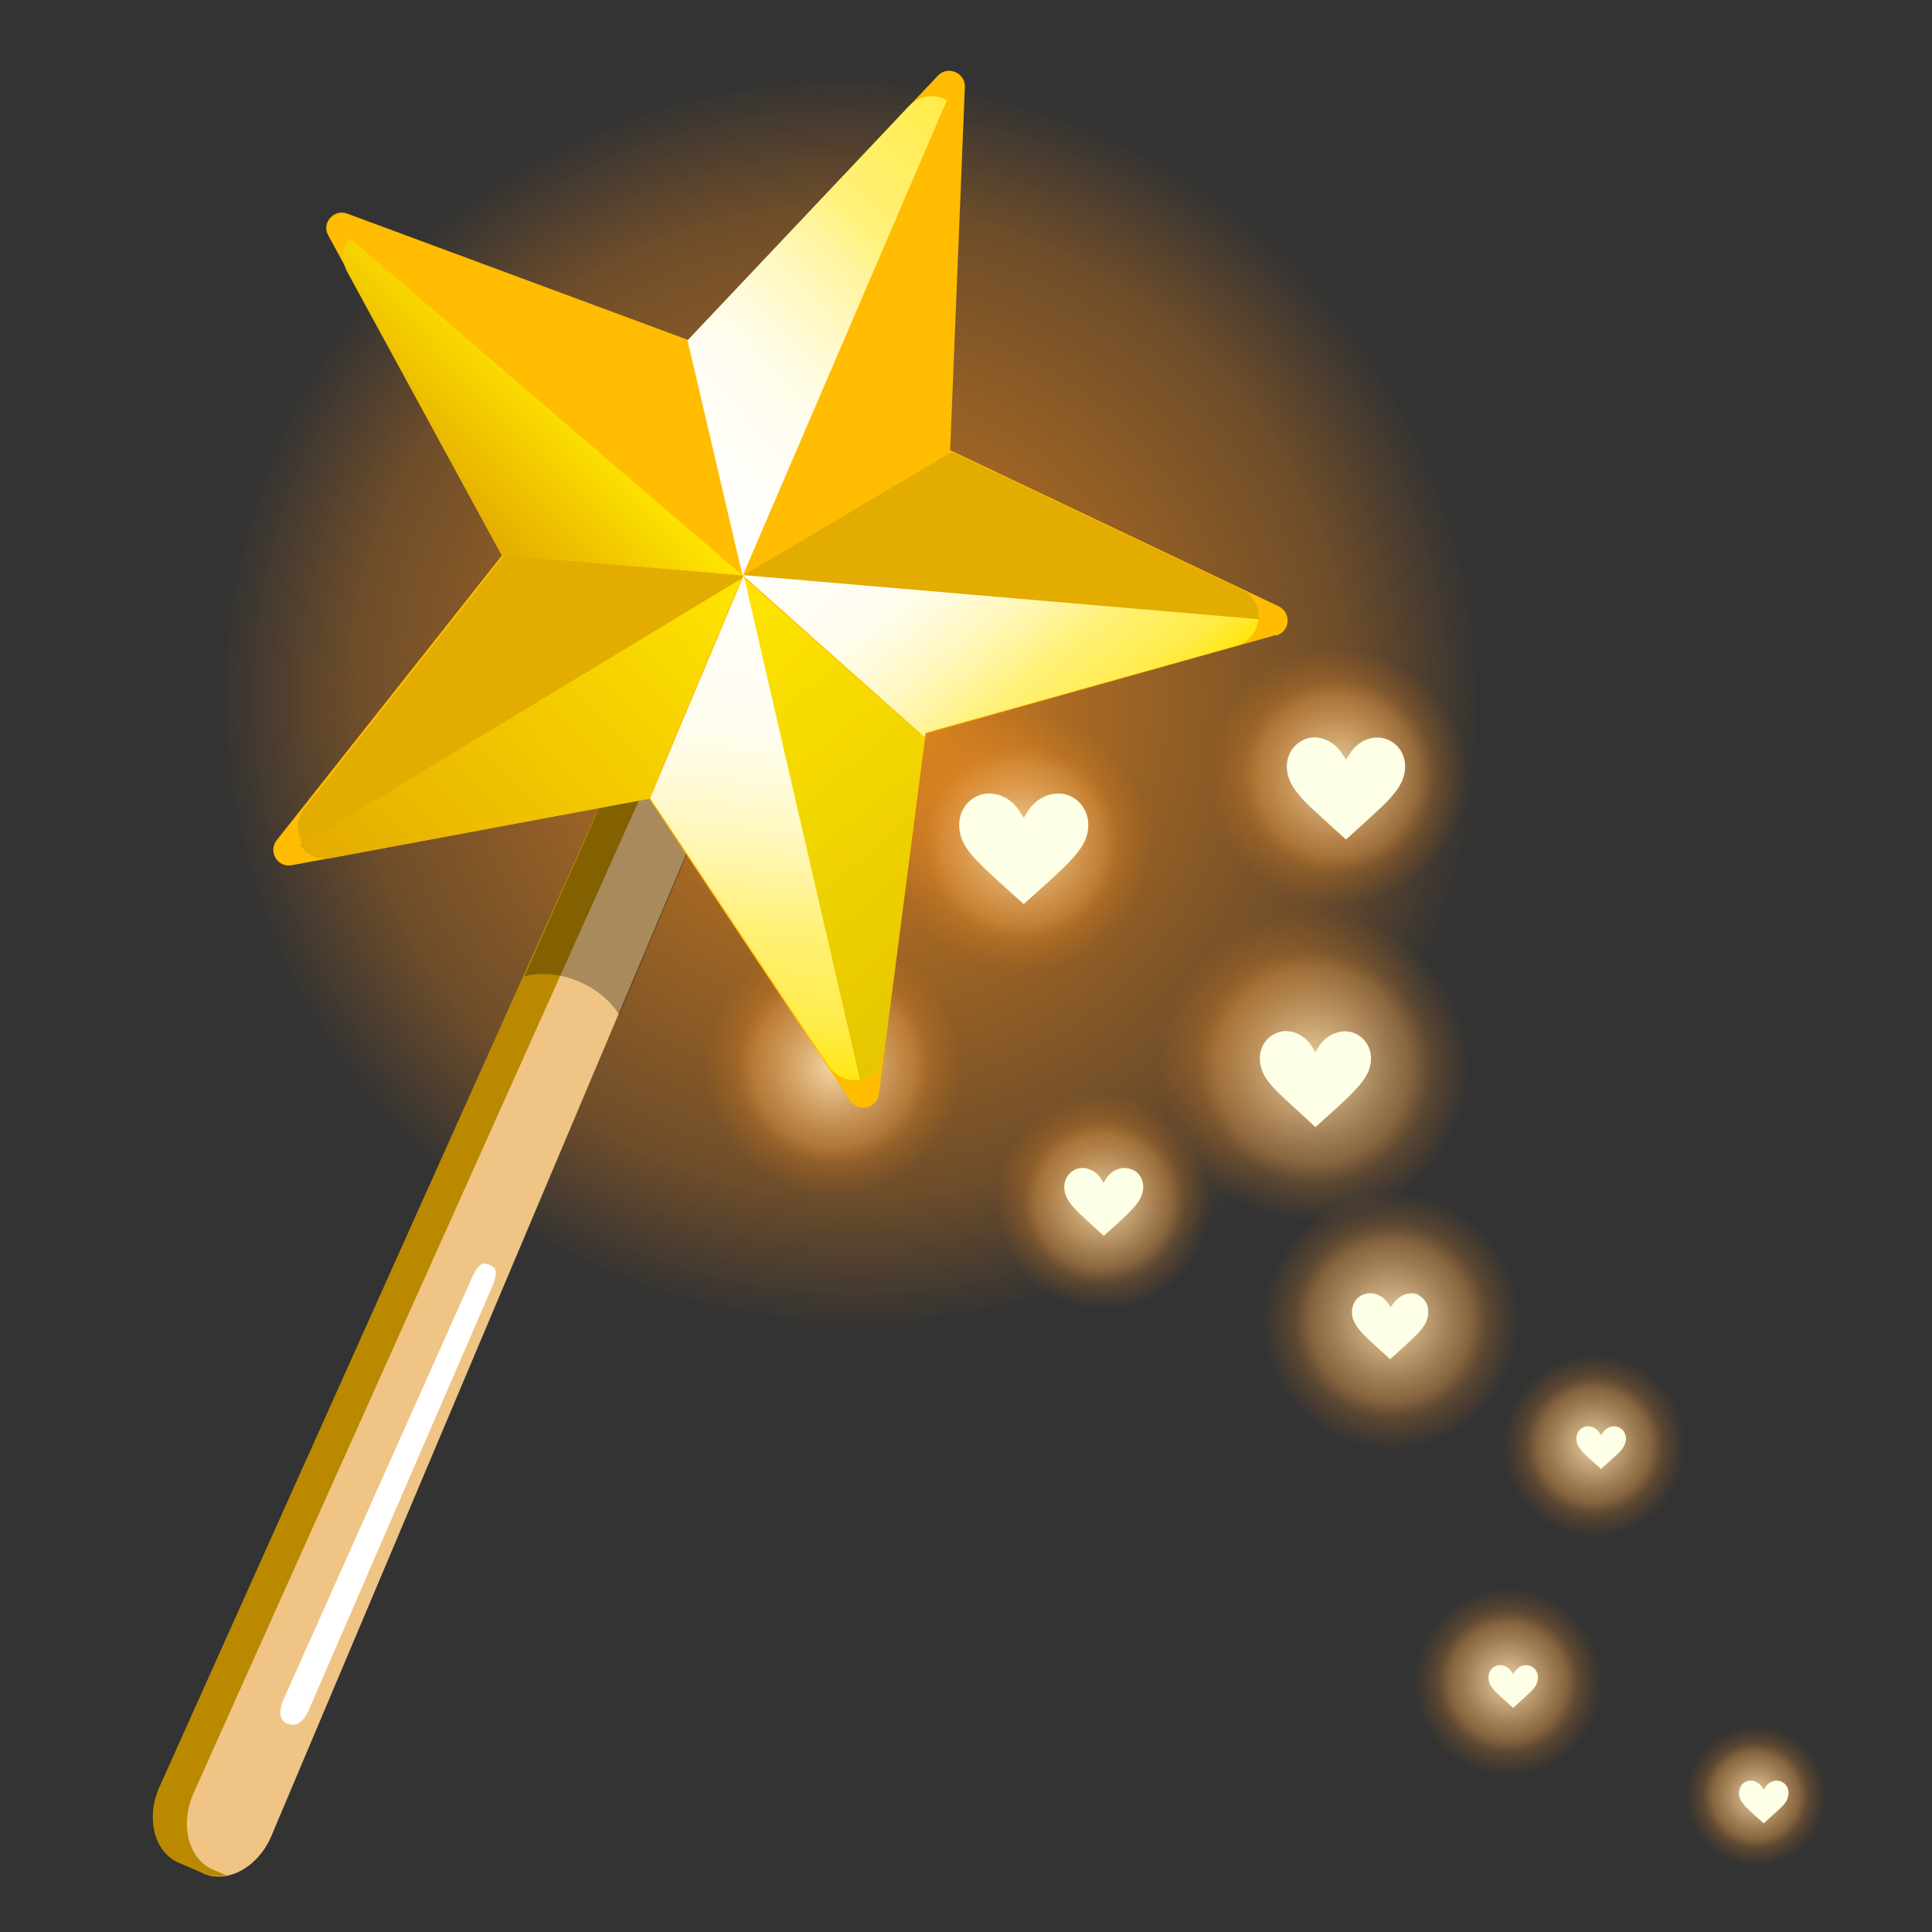 <?xml version="1.0" encoding="UTF-8"?>
<svg xmlns="http://www.w3.org/2000/svg" xmlns:xlink="http://www.w3.org/1999/xlink" version="1.1" viewBox="0 0 512 512">
  <rect x="0" y="0" width="512" height="512" fill="#333333" stroke="none"/>
  <!-- Generator: Adobe Illustrator 29.4.0, SVG Export Plug-In . SVG Version: 2.1.0 Build 152)  -->
  <defs>
    <style>
      .st0 {
        fill: none;
      }

      .st1 {
        fill: #e2ac00;
      }

      .st2 {
        opacity: .3;
      }

      .st2, .st3, .st4 {
        isolation: isolate;
      }

      .st3 {
        fill: url(#radial-gradient);
        mix-blend-mode: screen;
      }

      .st5 {
        fill: url(#linear-gradient2);
      }

      .st6 {
        fill: url(#linear-gradient1);
      }

      .st7 {
        fill: url(#linear-gradient3);
      }

      .st8 {
        fill: url(#linear-gradient5);
      }

      .st9 {
        fill: url(#linear-gradient4);
      }

      .st10 {
        fill: #efc484;
      }

      .st11 {
        fill: url(#linear-gradient);
      }

      .st12 {
        fill: #fdffe6;
      }

      .st13 {
        fill: #fff;
      }

      .st14 {
        fill: #ffbc00;
      }

      .st15 {
        fill: url(#radial-gradient1);
      }

      .st16 {
        fill: url(#radial-gradient6);
      }

      .st17 {
        fill: url(#radial-gradient9);
      }

      .st18 {
        fill: url(#radial-gradient8);
      }

      .st19 {
        fill: url(#radial-gradient3);
      }

      .st20 {
        fill: url(#radial-gradient2);
      }

      .st21 {
        fill: url(#radial-gradient5);
      }

      .st22 {
        fill: url(#radial-gradient4);
      }

      .st23 {
        fill: url(#radial-gradient7);
      }

      .st24 {
        fill: #ba8900;
      }
    </style>
    <radialGradient id="radial-gradient" cx="-1449.4" cy="332.9" fx="-1449.4" fy="332.9" r="185.7" gradientTransform="translate(1467.9 -623.1) rotate(-20.1) skewX(.8)" gradientUnits="userSpaceOnUse">
      <stop offset="0" stop-color="#f7941d"/>
      <stop offset=".3" stop-color="#f98f18" stop-opacity=".6"/>
      <stop offset=".7" stop-color="#fc8c15" stop-opacity=".3"/>
      <stop offset=".9" stop-color="#fe8912" stop-opacity="0"/>
      <stop offset="1" stop-color="#ff8912" stop-opacity="0"/>
    </radialGradient>
    <radialGradient id="radial-gradient1" cx="221" cy="282.8" fx="221" fy="282.8" r="42.7" gradientUnits="userSpaceOnUse">
      <stop offset="0" stop-color="#fff9d9"/>
      <stop offset="0" stop-color="#ffe7b9" stop-opacity=".9"/>
      <stop offset=".3" stop-color="#ffc881" stop-opacity=".6"/>
      <stop offset=".5" stop-color="#ffae53" stop-opacity=".4"/>
      <stop offset=".6" stop-color="#ff9a2f" stop-opacity=".2"/>
      <stop offset=".8" stop-color="#ff8b15" stop-opacity="0"/>
      <stop offset=".9" stop-color="#ff8305" stop-opacity="0"/>
      <stop offset="1" stop-color="#ff8000" stop-opacity="0"/>
    </radialGradient>
    <radialGradient id="radial-gradient2" cx="292.4" cy="318.6" fx="292.4" fy="318.6" r="35.7" xlink:href="#radial-gradient1"/>
    <radialGradient id="radial-gradient3" cx="465.3" cy="475.9" fx="465.3" fy="475.9" r="23.2" xlink:href="#radial-gradient1"/>
    <radialGradient id="radial-gradient4" cx="422.5" cy="383.1" fx="422.5" fy="383.1" r="30.2" xlink:href="#radial-gradient1"/>
    <radialGradient id="radial-gradient5" cx="348.2" cy="282.8" fx="348.2" fy="282.8" r="51.5" xlink:href="#radial-gradient1"/>
    <radialGradient id="radial-gradient6" cx="368.6" cy="350.1" fx="368.6" fy="350.1" r="42.7" xlink:href="#radial-gradient1"/>
    <radialGradient id="radial-gradient7" cx="270.9" cy="223.6" fx="270.9" fy="223.6" r="42.7" xlink:href="#radial-gradient1"/>
    <radialGradient id="radial-gradient8" cx="354.6" cy="205.7" fx="354.6" fy="205.7" r="42.7" xlink:href="#radial-gradient1"/>
    <radialGradient id="radial-gradient9" cx="399.7" cy="445.7" fx="399.7" fy="445.7" r="31.1" xlink:href="#radial-gradient1"/>
    <linearGradient id="linear-gradient" x1="232.8" y1="261.3" x2="359.3" y2="261.3" gradientTransform="translate(254 -306.1) rotate(136.1) scale(1 -1)" gradientUnits="userSpaceOnUse">
      <stop offset="0" stop-color="#ffe500"/>
      <stop offset="0" stop-color="#ffe611"/>
      <stop offset="0" stop-color="#ffec48"/>
      <stop offset=".3" stop-color="#fff179"/>
      <stop offset=".4" stop-color="#fff5a2"/>
      <stop offset=".5" stop-color="#fff8c3"/>
      <stop offset=".6" stop-color="#fffbdd"/>
      <stop offset=".7" stop-color="#fffdf0"/>
      <stop offset=".9" stop-color="#fffefb"/>
      <stop offset="1" stop-color="#fff"/>
    </linearGradient>
    <linearGradient id="linear-gradient1" x1="359.2" y1="222.6" x2="401.4" y2="222.6" gradientTransform="translate(254 -306.1) rotate(136.1) scale(1 -1)" gradientUnits="userSpaceOnUse">
      <stop offset="0" stop-color="#ffe500"/>
      <stop offset="1" stop-color="#e5ac00"/>
    </linearGradient>
    <linearGradient id="linear-gradient2" x1="339.9" y1="215.4" x2="427" y2="302.6" gradientTransform="translate(-9.3 -187.6) rotate(94.9) scale(1 -1)" gradientUnits="userSpaceOnUse">
      <stop offset="0" stop-color="#ffe500"/>
      <stop offset="1" stop-color="#e5c600"/>
    </linearGradient>
    <linearGradient id="linear-gradient3" x1="359.3" y1="288.5" x2="493.3" y2="288.5" xlink:href="#linear-gradient1"/>
    <linearGradient id="linear-gradient4" x1="286.6" y1="268.6" x2="356.9" y2="338.9" gradientTransform="translate(-9.3 -187.6) rotate(94.9) scale(1 -1)" gradientUnits="userSpaceOnUse">
      <stop offset="0" stop-color="#fff"/>
      <stop offset="0" stop-color="#fffefb"/>
      <stop offset=".3" stop-color="#fffdf0"/>
      <stop offset=".4" stop-color="#fffbdd"/>
      <stop offset=".5" stop-color="#fff8c3"/>
      <stop offset=".6" stop-color="#fff5a2"/>
      <stop offset=".7" stop-color="#fff179"/>
      <stop offset=".9" stop-color="#ffec48"/>
      <stop offset="1" stop-color="#ffe611"/>
      <stop offset="1" stop-color="#ffe500"/>
    </linearGradient>
    <linearGradient id="linear-gradient5" x1="321.2" y1="246" x2="451.9" y2="246" xlink:href="#linear-gradient4"/>
  </defs>
  <g class="st4">
    <g id="Layer_1">
      <g>
        <path class="st3" d="M382.6,130.8C345.6,34.4,236.9-15,139.9,20.6S-6,163.2,30.9,259.6c36.9,96.4,145.6,145.8,242.7,110.2,97-35.6,145.9-142.6,108.9-239Z"/>
        <circle class="st15" cx="221" cy="282.8" r="42.7"/>
        <circle class="st20" cx="292.4" cy="318.6" r="35.7"/>
        <circle class="st19" cx="465.3" cy="475.9" r="23.2"/>
        <circle class="st22" cx="422.5" cy="383.1" r="30.2"/>
        <circle class="st21" cx="348.2" cy="282.8" r="51.5"/>
        <circle class="st16" cx="368.6" cy="350.1" r="42.7"/>
        <circle class="st23" cx="270.9" cy="223.6" r="42.7"/>
        <circle class="st18" cx="354.6" cy="205.7" r="42.7"/>
        <circle class="st17" cx="399.7" cy="445.7" r="31.1"/>
        <path class="st10" d="M53.9,496.4l-6.5-2.8c-6.4-2.8-8.7-11.7-5.1-19.9l115.4-257.2c3.7-8.3,12-12.8,18.5-9.9h0c6.6,2.8,9,11.9,5.4,20.3l-109.7,259.7c-3.5,8.2-11.6,12.7-18,9.9h0Z"/>
        <path class="st13" d="M76.3,456.9h0c-1.5-.6-3.1-2.2-1-6.9l49.6-111c2.1-4.8,3.4-4.4,4.8-3.8h0c1.5.6,2.6,1.3.6,6.1l-48.3,111.5c-2,4.7-4.2,4.6-5.7,4h0Z"/>
        <path class="st24" d="M56.5,495.5c-6.6-2.8-8.9-12-5.2-20.3l118.3-263.7c1-2.2,2.2-4.1,3.7-5.7-5.9-.7-12.5,3.5-15.7,10.7L42.2,473.7c-3.6,8.2-1.3,17.1,5.1,19.9l6.5,2.8c2,.9,4.1,1,6.3.6l-3.6-1.5Z"/>
        <path class="st2" d="M178.7,201.1h0c-6.6-2.8-14.8,1.6-18.5,9.9l-21.2,47.7c4.4-1.1,9.6-.7,14.6,1.5h0c4.6,2,8.2,5.1,10.5,8.7l20.1-47.5c3.6-8.4,1.1-17.5-5.4-20.3h-.1Z"/>
        <path class="st14" d="M338.1,168.3l-92.8,26.1-12.4,95.6c-.5,3.7-5.4,4.9-7.5,1.8l-53.4-80.2-94.7,17.7c-3.7.7-6.3-3.6-4-6.6l59.8-75.6-46.1-84.7c-1.9-3.3,1.5-7.1,5-5.8l90.4,33.5L248.6,20c2.6-2.7,7.2-.7,7.1,3l-3.9,96.3,87.1,41.4c3.4,1.7,3,6.6-.6,7.7h-.1Z"/>
        <path class="st1" d="M328.9,156.2l-76.7-36.4-55.4,32.8,136.8,11.7c.3-3.2-1.2-6.4-4.6-8.1h0Z"/>
        <path class="st11" d="M250.8,26.5c-3-1.6-7-1.4-9.8,1.5l-58.8,62.2,14.6,62.4,54-125.7.2-.4h0Z"/>
        <path class="st6" d="M92.7,63.1c-1.9,2.4-2.4,5.7-.7,8.9l40.9,75.1,63.9,5.4L92.7,63.1h0Z"/>
        <path class="st5" d="M227.7,286.3c3.2-.6,6-3.1,6.5-6.9l10.9-83.8-48.4-42.9,30.9,133.8h0Z"/>
        <path class="st7" d="M171.9,211.7l24.9-59-117.4,71h0c1.6,2.6,4.8,4.4,8.4,3.7l84.2-15.7h0Z"/>
        <path class="st1" d="M133.7,147.1l-53,67.1c-2.4,3.1-2.2,6.8-.4,9.4l117.4-71-63.9-5.4h0Z"/>
        <path class="st9" d="M245.2,194.2l82.4-23.1c3.6-1,5.6-3.9,5.9-7l-136.7-11.7,48.3,43,.2-1.2h0Z"/>
        <path class="st8" d="M227.9,286.1l-30.8-133.6-24.8,59,47.4,71.1c2,3,5.3,4.1,8.2,3.5h0Z"/>
        <path class="st12" d="M368.2,196.2c-3.4-1.7-7.8-.4-10.2,3.1-.4.6-.7,1.2-1.2,1.9,0,0-.2,0-.2,0-.5-.7-.8-1.3-1.2-1.9-2.5-3.5-6.9-4.9-10.2-3.1-3.8,1.9-5.1,6.3-3.5,10.4.9,2.4,3,4.6,3.9,5.6,2.3,2.4,7,6.5,11.1,10.3,0,0,0,0,0,0,0,0,0,0,0,0,0,0,0,0,0,0,0,0,0,0,0,0,4.1-3.8,8.8-7.9,11.1-10.3.9-1,3-3.2,3.9-5.6,1.6-4.1.3-8.5-3.5-10.4Z"/>
        <path class="st12" d="M283.9,211.1c-3.7-1.9-8.5-.4-11.2,3.4-.4.6-.8,1.3-1.3,2.1,0,0-.2,0-.2,0-.5-.8-.9-1.5-1.3-2.1-2.7-3.8-7.5-5.3-11.2-3.4-4.1,2.1-5.5,6.8-3.8,11.3,1,2.6,3.3,5,4.3,6,2.5,2.7,7.6,7.1,12.1,11.2,0,0,0,0,0,0,0,0,0,0,0,0,0,0,0,0,0,0,0,0,0,0,0,0,4.5-4.1,9.6-8.5,12.1-11.2,1-1.1,3.3-3.5,4.3-6,1.7-4.5.3-9.2-3.8-11.3Z"/>
        <path class="st12" d="M359.4,274c-3.2-1.6-7.3-.3-9.6,2.9-.4.5-.7,1.1-1.1,1.8,0,0-.2,0-.2,0-.4-.7-.8-1.3-1.1-1.8-2.3-3.3-6.5-4.6-9.6-2.9-3.6,1.8-4.8,5.9-3.3,9.8.8,2.2,2.8,4.3,3.7,5.2,2.2,2.3,6.6,6.1,10.4,9.7,0,0,0,0,0,0,0,0,0,0,0,0,0,0,0,0,0,0,0,0,0,0,0,0,3.9-3.5,8.3-7.4,10.4-9.7.9-.9,2.8-3,3.7-5.2,1.5-3.9.3-7.9-3.3-9.8Z"/>
        <path class="st12" d="M376.1,343.2c-2.2-1.1-5-.2-6.7,2-.3.4-.5.8-.8,1.2,0,0-.1,0-.1,0-.3-.5-.5-.9-.8-1.2-1.6-2.3-4.5-3.1-6.7-2-2.5,1.2-3.3,4.1-2.3,6.7.6,1.5,1.9,3,2.5,3.6,1.5,1.6,4.5,4.2,7.2,6.7,0,0,0,0,0,0,0,0,0,0,0,0,0,0,0,0,0,0,0,0,0,0,0,0,2.7-2.4,5.7-5.1,7.2-6.7.6-.6,2-2.1,2.5-3.6,1-2.7.2-5.5-2.3-6.7Z"/>
        <path class="st12" d="M300.1,310c-2.3-1.1-5.2-.2-6.8,2.1-.3.4-.5.8-.8,1.3,0,0-.1,0-.1,0-.3-.5-.5-.9-.8-1.3-1.6-2.3-4.6-3.2-6.8-2.1-2.5,1.3-3.4,4.2-2.3,6.9.6,1.6,2,3.1,2.6,3.7,1.5,1.6,4.7,4.4,7.4,6.9,0,0,0,0,0,0,0,0,0,0,0,0,0,0,0,0,0,0,0,0,0,0,0,0,2.8-2.5,5.9-5.2,7.4-6.9.6-.6,2-2.1,2.6-3.7,1.1-2.8.2-5.7-2.3-6.9Z"/>
        <path class="st12" d="M429.1,378.3c-1.4-.7-3.3-.2-4.3,1.3-.2.2-.3.5-.5.8,0,0,0,0,0,0-.2-.3-.3-.6-.5-.8-1-1.5-2.9-2-4.3-1.3-1.6.8-2.1,2.6-1.5,4.4.4,1,1.3,1.9,1.6,2.3,1,1,2.9,2.7,4.7,4.3,0,0,0,0,0,0,0,0,0,0,0,0,0,0,0,0,0,0,0,0,0,0,0,0,1.7-1.6,3.7-3.3,4.7-4.3.4-.4,1.3-1.3,1.6-2.3.7-1.7.1-3.6-1.5-4.4Z"/>
        <path class="st12" d="M472.2,472.2c-1.4-.7-3.3-.2-4.3,1.3-.2.2-.3.5-.5.8,0,0,0,0,0,0-.2-.3-.3-.6-.5-.8-1-1.5-2.9-2-4.3-1.3-1.6.8-2.1,2.6-1.5,4.4.4,1,1.3,1.9,1.6,2.3,1,1,2.9,2.7,4.7,4.3,0,0,0,0,0,0,0,0,0,0,0,0,0,0,0,0,0,0,0,0,0,0,0,0,1.7-1.6,3.7-3.3,4.7-4.3.4-.4,1.3-1.3,1.6-2.3.7-1.7.1-3.6-1.5-4.4Z"/>
        <path class="st12" d="M405.8,441.6c-1.4-.7-3.3-.2-4.3,1.3-.2.2-.3.5-.5.8,0,0,0,0,0,0-.2-.3-.3-.6-.5-.8-1-1.5-2.9-2-4.3-1.3-1.6.8-2.1,2.6-1.5,4.4.4,1,1.3,1.9,1.6,2.3,1,1,2.9,2.7,4.7,4.3,0,0,0,0,0,0,0,0,0,0,0,0,0,0,0,0,0,0,0,0,0,0,0,0,1.7-1.6,3.7-3.3,4.7-4.3.4-.4,1.3-1.3,1.6-2.3.7-1.7.1-3.6-1.5-4.4Z"/>
        <rect class="st0" width="512" height="512"/>
      </g>
    </g>
  </g>
</svg>